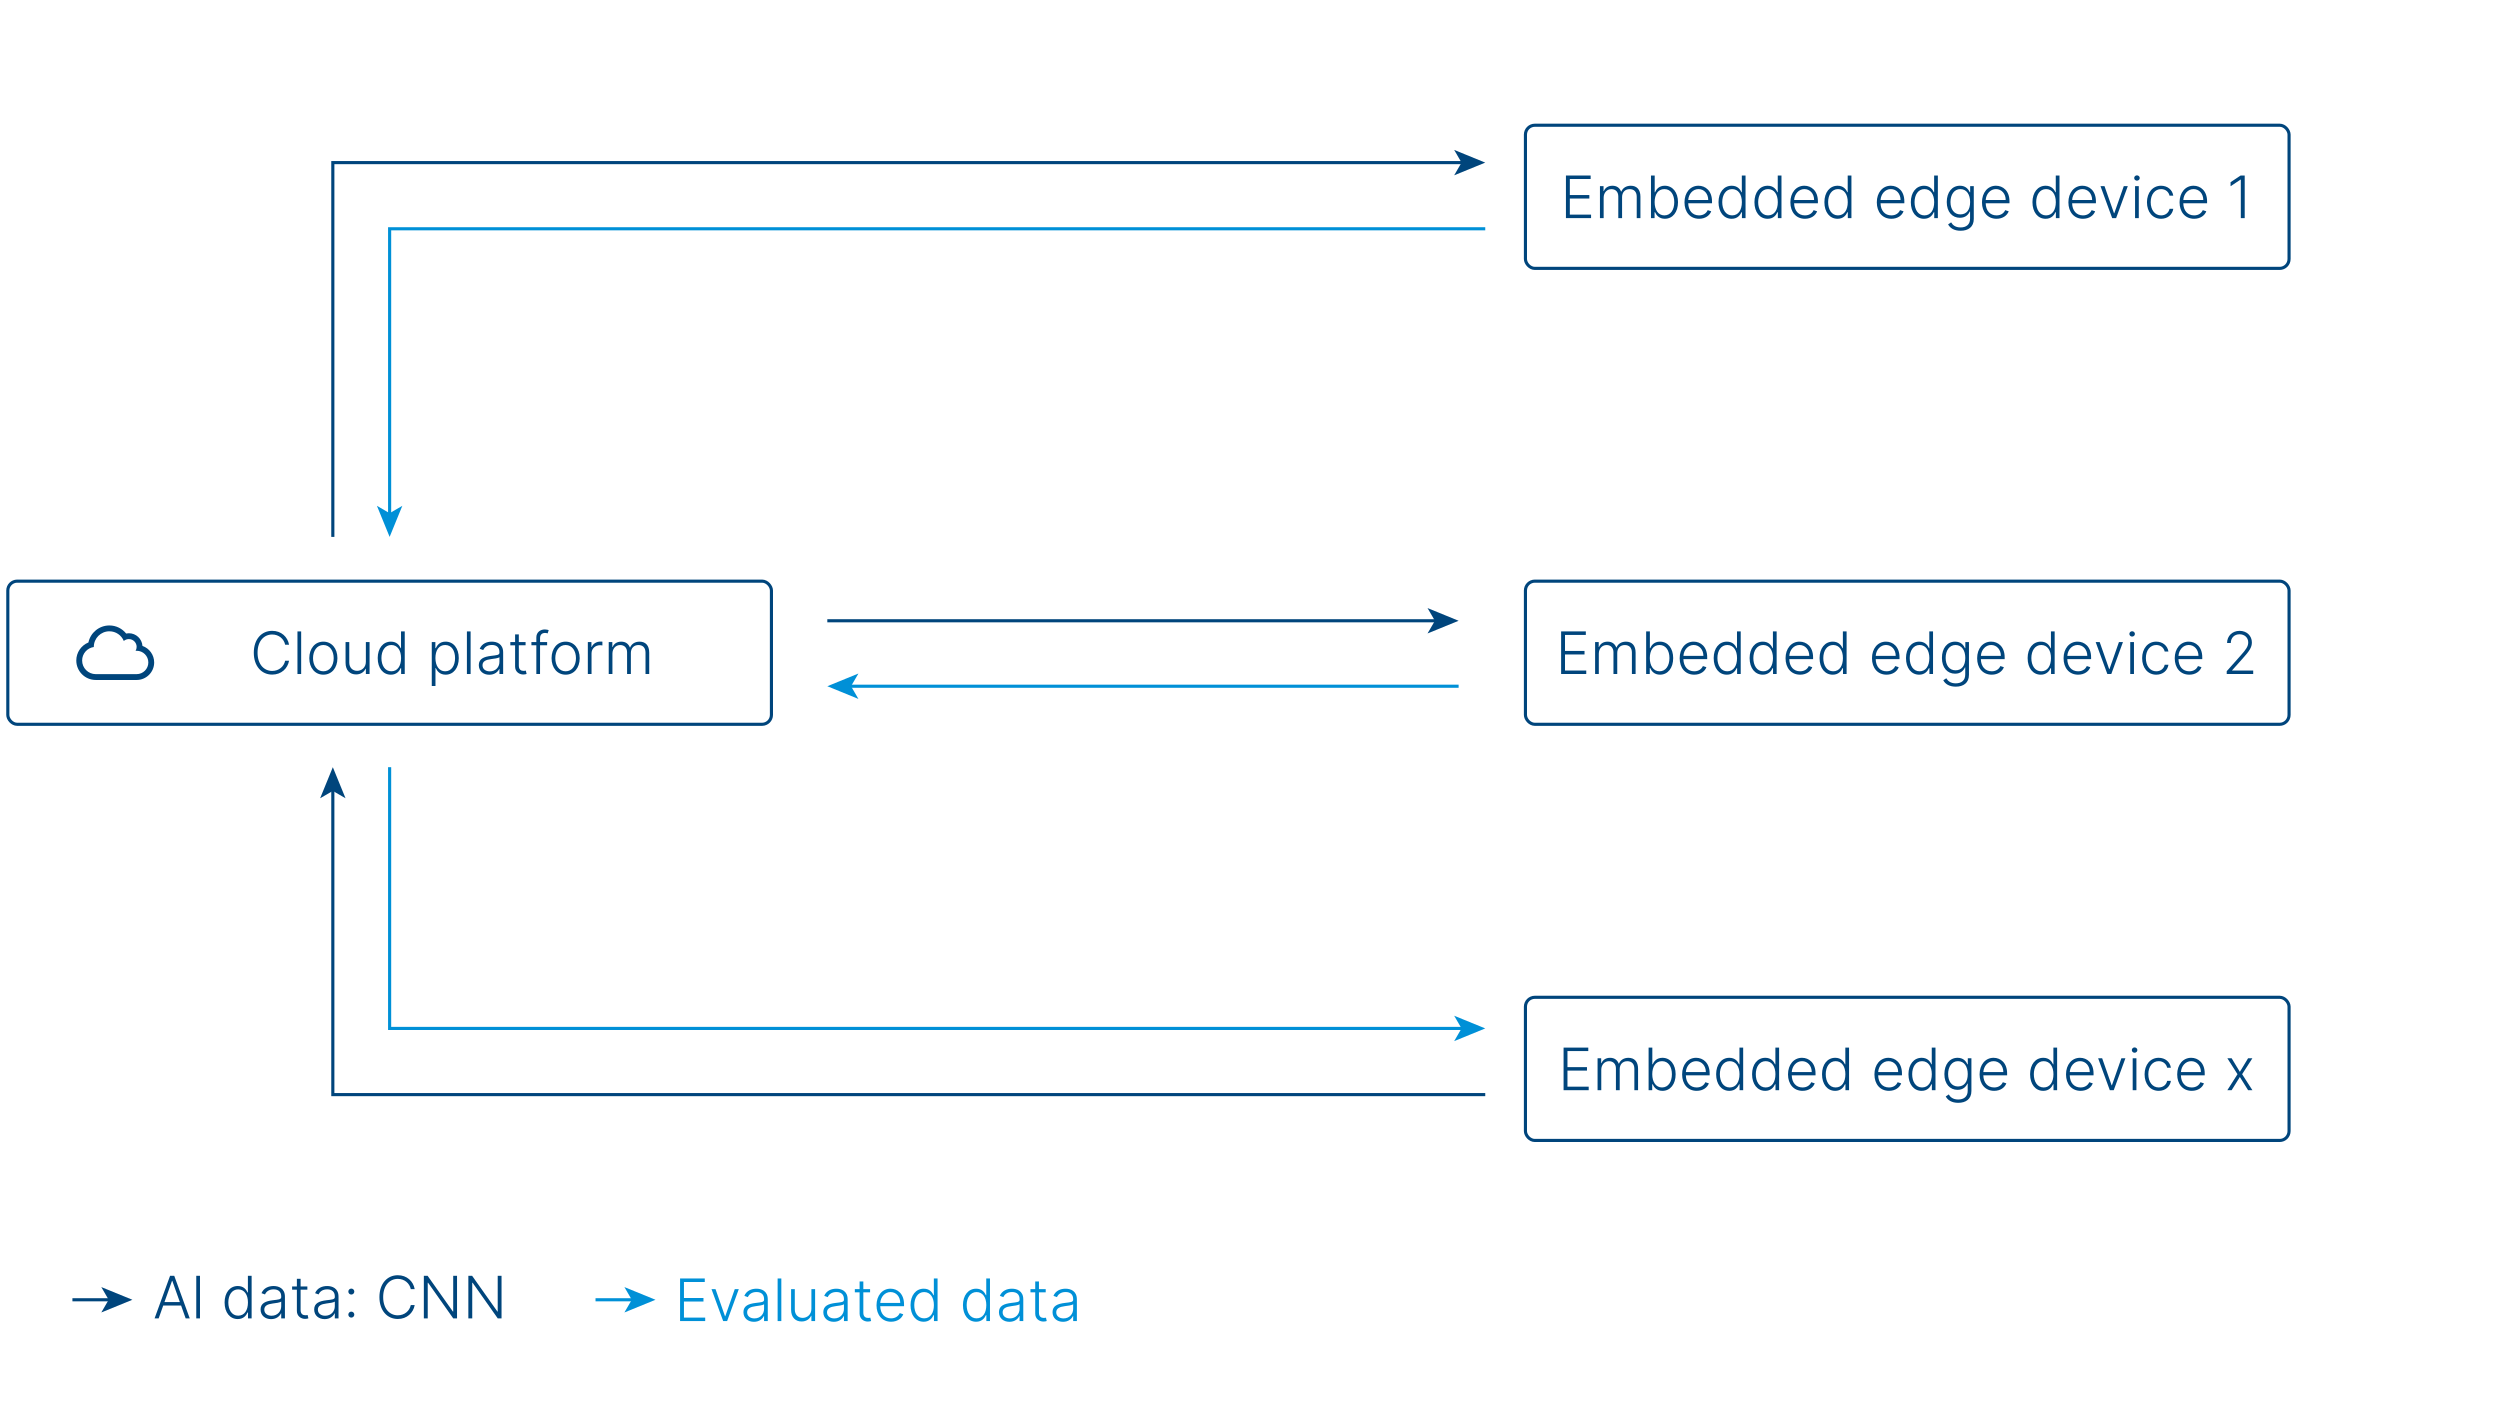 <?xml version="1.0" encoding="UTF-8"?><svg id="a" xmlns="http://www.w3.org/2000/svg" viewBox="0 0 3200 1800"><defs><style>.b{fill:#00457c;}.c{fill:#0090d7;}.d{stroke:#00457c;}.d,.e{fill:none;stroke-miterlimit:10;stroke-width:4px;}.e{stroke:#0090d7;}</style></defs><line class="d" x1="1838.79" y1="794.58" x2="1058.97" y2="794.58"/><polygon class="b" points="1867.03 794.58 1827.23 778.32 1836.68 794.58 1827.23 810.84 1867.03 794.58"/><line class="d" x1="141.21" y1="1663.71" x2="92.7" y2="1663.71"/><polygon class="b" points="169.45 1663.71 129.66 1647.45 139.1 1663.71 129.66 1679.97 169.45 1663.71"/><line class="e" x1="810.78" y1="1663.71" x2="762.27" y2="1663.71"/><polygon class="c" points="839.03 1663.71 799.23 1647.45 808.67 1663.71 799.23 1679.97 839.03 1663.71"/><line class="e" x1="1087.21" y1="878.37" x2="1867.03" y2="878.37"/><polygon class="c" points="1058.97 878.37 1098.77 894.63 1089.32 878.37 1098.77 862.11 1058.97 878.37"/><rect class="d" x="10" y="743.86" width="977.44" height="183.24" rx="12" ry="12"/><path class="b" d="m365,825.26c-1.52-7.46-8.04-13.1-16.59-13.1-10.33,0-18.74,8.23-18.74,23.32s8.41,23.32,18.74,23.32c8.55,0,15.07-5.62,16.59-13.1h5.01c-1.78,10.01-9.99,17.79-21.59,17.79-13.77,0-23.56-10.94-23.56-28.01s9.8-28.01,23.56-28.01c11.61,0,19.81,7.75,21.59,17.79h-5.01Z"/><path class="b" d="m385.49,862.75h-4.74v-54.53h4.74v54.53Z"/><path class="b" d="m395.9,842.49c0-12.54,7.4-21.19,18-21.19s18,8.65,18,21.19-7.4,21.11-18,21.11-18-8.65-18-21.11Zm31.23,0c0-9.16-4.74-16.88-13.23-16.88s-13.23,7.72-13.23,16.88,4.74,16.77,13.23,16.77,13.23-7.62,13.23-16.77Z"/><path class="b" d="m468.31,821.85h4.74v40.9h-4.74v-6.79h-.37c-1.92,4.21-6.18,7.32-12.17,7.32-7.85,0-13.45-5.25-13.45-14.94v-26.49h4.74v26.2c0,6.39,4.15,10.62,10.07,10.62,5.54,0,11.18-4.05,11.18-11.56v-25.27Z"/><path class="b" d="m483.47,842.41c0-12.59,6.82-21.11,16.91-21.11,7.48,0,10.86,4.69,12.49,8.36h.43v-21.43h4.77v54.53h-4.63v-7.59h-.56c-1.68,3.73-5.14,8.44-12.57,8.44-10.04,0-16.83-8.49-16.83-21.19Zm29.9-.08c0-9.8-4.53-16.72-12.51-16.72s-12.62,7.3-12.62,16.72,4.47,16.93,12.62,16.93,12.51-7.06,12.51-16.93Z"/><path class="b" d="m552.66,821.85h4.61v7.8h.56c1.68-3.67,4.98-8.36,12.52-8.36,10.09,0,16.88,8.49,16.88,21.11s-6.82,21.19-16.83,21.19c-7.4,0-10.92-4.69-12.57-8.44h-.43v22.93h-4.74v-56.24Zm17.17,37.41c8.12,0,12.65-7.4,12.65-16.93s-4.42-16.72-12.65-16.72-12.49,6.92-12.49,16.72,4.58,16.93,12.49,16.93Z"/><path class="b" d="m602.38,862.75h-4.74v-54.53h4.74v54.53Z"/><path class="b" d="m612.88,851.33c0-8.09,6.47-10.68,15.71-11.82,6.87-.85,10.7-.91,10.7-3.99v-.96c0-5.59-3.44-9-9.64-9s-9.61,3.01-11.1,6.52l-4.5-1.62c2.77-6.68,9.21-9.16,15.47-9.16s14.51,2.72,14.51,13.69v27.77h-4.74v-6.47h-.29c-1.7,3.62-5.86,7.4-12.67,7.4-7.43,0-13.45-4.47-13.45-12.35Zm26.41-4.26v-5.91c-1.38,1.36-7.35,2.1-10.7,2.5-6.92.85-10.97,2.93-10.97,7.88s3.99,7.8,9.35,7.8c7.56,0,12.33-5.56,12.33-12.27Z"/><path class="b" d="m672.74,825.98h-8.65v26.09c0,5.14,2.96,6.66,6.18,6.66,1.25,0,2.1-.19,2.77-.37l1.01,4.29c-.91.35-2.24.72-4.21.72-5.25,0-10.52-3.49-10.52-10.17v-27.21h-6.1v-4.13h6.1v-9.8h4.77v9.8h8.65v4.13Z"/><path class="b" d="m700.33,825.98h-9.05l-.03,36.77h-4.74v-36.77h-6.29v-4.13h6.29v-5.99c0-6.6,5.22-10.17,10.78-10.17,2.5,0,4.1.51,5.06.91l-1.38,4.15c-.72-.24-1.68-.59-3.25-.59-4.13,0-6.44,2.4-6.44,6.68v5.01h9.05v4.13Z"/><path class="b" d="m706.01,842.49c0-12.54,7.4-21.19,18-21.19s18,8.65,18,21.19-7.4,21.11-18,21.11-18-8.65-18-21.11Zm31.23,0c0-9.16-4.74-16.88-13.23-16.88s-13.23,7.72-13.23,16.88,4.74,16.77,13.23,16.77,13.23-7.62,13.23-16.77Z"/><path class="b" d="m752.43,821.85h4.61v6.28h.35c1.65-4.13,6.04-6.9,11.18-6.9.77,0,1.86.05,2.5.08v4.82c-.43-.05-1.6-.27-2.85-.27-6.39,0-11.05,4.39-11.05,10.46v26.41h-4.74v-40.9Z"/><path class="b" d="m779.17,821.85h4.61v6.28h.43c1.62-4.23,5.62-6.82,10.97-6.82,5.64,0,9.24,2.8,11.05,7.43h.35c1.84-4.53,6.15-7.43,12.12-7.43,7.59,0,12.3,4.87,12.3,14.03v27.4h-4.74v-27.4c0-6.44-3.59-9.69-9-9.69-6.23,0-9.75,4.29-9.75,10.17v26.92h-4.85v-27.82c0-5.54-3.25-9.27-8.84-9.27s-9.91,4.53-9.91,10.89v26.2h-4.74v-40.9Z"/><path class="b" d="m182.35,826.77c-.62-9.04-8.15-16.22-17.4-16.22-1.18,0-2.35.12-3.49.36-4.97-6.23-12.7-10.33-21.44-10.33-13.18,0-24.22,9.3-26.84,21.78-9.32,3.79-15.53,12.87-15.53,23.09,0,13.77,11.15,24.92,24.92,24.92h52.34c12.38,0,22.43-10.05,22.43-22.43,0-9.63-6.11-18.04-15-21.17Zm-7.43,36.13h-52.34c-9.64,0-17.45-7.8-17.45-17.45,0-8.79,6.5-16.06,14.95-17.28v-.17c0-11.01,8.93-19.94,19.94-19.94,8.33,0,15.47,5.11,18.44,12.37,1.74-1.5,4-2.4,6.48-2.4,5.5,0,9.97,4.47,9.97,9.97,0,1.84-.5,3.57-1.37,5.05.45-.05.92-.06,1.37-.06,8.26,0,14.95,6.7,14.95,14.95s-6.7,14.95-14.95,14.95Z"/><rect class="d" x="1952.56" y="743.86" width="977.44" height="183.24" rx="12" ry="12"/><path class="b" d="m1998.23,808.22h31.63v4.47h-26.65v20.53h24.98v4.47h-24.98v20.58h27.19v4.47h-32.16v-54.53Z"/><path class="b" d="m2041.74,821.85h4.61v6.28h.43c1.62-4.23,5.62-6.82,10.97-6.82,5.64,0,9.24,2.8,11.05,7.43h.35c1.84-4.53,6.15-7.43,12.12-7.43,7.59,0,12.3,4.87,12.3,14.03v27.4h-4.74v-27.4c0-6.44-3.59-9.69-9-9.69-6.23,0-9.75,4.29-9.75,10.17v26.92h-4.85v-27.82c0-5.54-3.25-9.27-8.84-9.27s-9.91,4.53-9.91,10.89v26.2h-4.74v-40.9Z"/><path class="b" d="m2107.07,808.22h4.77v21.43h.43c1.62-3.67,5.01-8.36,12.49-8.36,10.09,0,16.91,8.52,16.91,21.11s-6.79,21.19-16.83,21.19c-7.46,0-10.92-4.69-12.57-8.44h-.59v7.59h-4.61v-54.53Zm17.17,51.04c8.15,0,12.65-7.4,12.65-16.93s-4.45-16.72-12.65-16.72-12.49,6.92-12.49,16.72,4.55,16.93,12.49,16.93Z"/><path class="b" d="m2149.98,842.54c0-12.38,7.32-21.25,17.92-21.25,8.87,0,17.31,6.42,17.31,20.08v2.34h-30.46c.21,9.45,5.51,15.55,13.87,15.55,5.8,0,9.5-3.04,11.08-6.71l4.5,1.46c-1.86,5.14-7.38,9.59-15.58,9.59-11.45,0-18.64-8.65-18.64-21.06Zm30.38-3.01c0-7.88-5.14-13.93-12.46-13.93s-12.62,6.31-13.13,13.93h25.59Z"/><path class="b" d="m2193.52,842.41c0-12.59,6.82-21.11,16.91-21.11,7.48,0,10.86,4.69,12.49,8.36h.43v-21.43h4.77v54.53h-4.63v-7.59h-.56c-1.68,3.73-5.14,8.44-12.57,8.44-10.04,0-16.83-8.49-16.83-21.19Zm29.9-.08c0-9.8-4.53-16.72-12.51-16.72s-12.62,7.3-12.62,16.72,4.47,16.93,12.62,16.93,12.51-7.06,12.51-16.93Z"/><path class="b" d="m2239.51,842.41c0-12.59,6.82-21.11,16.91-21.11,7.48,0,10.86,4.69,12.49,8.36h.43v-21.43h4.77v54.53h-4.63v-7.59h-.56c-1.68,3.73-5.14,8.44-12.57,8.44-10.04,0-16.83-8.49-16.83-21.19Zm29.9-.08c0-9.8-4.53-16.72-12.51-16.72s-12.62,7.3-12.62,16.72,4.47,16.93,12.62,16.93,12.51-7.06,12.51-16.93Z"/><path class="b" d="m2285.51,842.54c0-12.38,7.32-21.25,17.92-21.25,8.87,0,17.31,6.42,17.31,20.08v2.34h-30.46c.21,9.45,5.51,15.55,13.87,15.55,5.8,0,9.5-3.04,11.08-6.71l4.5,1.46c-1.87,5.14-7.38,9.59-15.58,9.59-11.45,0-18.64-8.65-18.64-21.06Zm30.38-3.01c0-7.88-5.14-13.93-12.46-13.93s-12.62,6.31-13.13,13.93h25.59Z"/><path class="b" d="m2329.05,842.41c0-12.59,6.82-21.11,16.91-21.11,7.48,0,10.86,4.69,12.49,8.36h.43v-21.43h4.77v54.53h-4.63v-7.59h-.56c-1.68,3.73-5.14,8.44-12.57,8.44-10.04,0-16.83-8.49-16.83-21.19Zm29.9-.08c0-9.8-4.53-16.72-12.51-16.72s-12.62,7.3-12.62,16.72,4.47,16.93,12.62,16.93,12.51-7.06,12.51-16.93Z"/><path class="b" d="m2396.14,842.54c0-12.38,7.32-21.25,17.92-21.25,8.87,0,17.31,6.42,17.31,20.08v2.34h-30.46c.21,9.45,5.51,15.55,13.87,15.55,5.8,0,9.51-3.04,11.08-6.71l4.5,1.46c-1.86,5.14-7.38,9.59-15.58,9.59-11.45,0-18.64-8.65-18.64-21.06Zm30.38-3.01c0-7.88-5.14-13.93-12.46-13.93s-12.62,6.31-13.13,13.93h25.59Z"/><path class="b" d="m2439.68,842.41c0-12.59,6.82-21.11,16.91-21.11,7.48,0,10.86,4.69,12.49,8.36h.43v-21.43h4.77v54.53h-4.63v-7.59h-.56c-1.68,3.73-5.14,8.44-12.57,8.44-10.04,0-16.83-8.49-16.83-21.19Zm29.9-.08c0-9.8-4.53-16.72-12.51-16.72s-12.62,7.3-12.62,16.72,4.47,16.93,12.62,16.93,12.51-7.06,12.51-16.93Z"/><path class="b" d="m2487.4,870.74l3.89-2.56c1.73,3.12,5.08,6.5,12.09,6.5s12.12-3.54,12.12-11.16v-9.21h-.43c-1.62,3.75-5.22,8.01-12.57,8.01-9.8,0-16.83-7.59-16.83-20.13s6.79-20.9,16.91-20.9c7.51,0,10.89,4.69,12.57,8.36h.48v-7.8h4.63v41.96c0,10.38-7.19,15.12-16.88,15.12-8.36,0-13.58-3.51-15.98-8.2Zm28.17-28.62c0-9.59-4.5-16.51-12.51-16.51s-12.62,7.3-12.62,16.51,4.5,15.87,12.62,15.87,12.51-5.99,12.51-15.87Z"/><path class="b" d="m2530.74,842.54c0-12.38,7.32-21.25,17.92-21.25,8.87,0,17.31,6.42,17.31,20.08v2.34h-30.46c.21,9.45,5.51,15.55,13.87,15.55,5.8,0,9.51-3.04,11.08-6.71l4.5,1.46c-1.86,5.14-7.38,9.59-15.58,9.59-11.45,0-18.64-8.65-18.64-21.06Zm30.38-3.01c0-7.88-5.14-13.93-12.46-13.93s-12.62,6.31-13.13,13.93h25.59Z"/><path class="b" d="m2595.37,842.41c0-12.59,6.82-21.11,16.91-21.11,7.48,0,10.86,4.69,12.49,8.36h.43v-21.43h4.77v54.53h-4.63v-7.59h-.56c-1.68,3.73-5.14,8.44-12.57,8.44-10.04,0-16.83-8.49-16.83-21.19Zm29.9-.08c0-9.8-4.53-16.72-12.51-16.72s-12.62,7.3-12.62,16.72,4.47,16.93,12.62,16.93,12.51-7.06,12.51-16.93Z"/><path class="b" d="m2641.37,842.54c0-12.38,7.32-21.25,17.92-21.25,8.87,0,17.31,6.42,17.31,20.08v2.34h-30.46c.21,9.45,5.51,15.55,13.87,15.55,5.8,0,9.5-3.04,11.08-6.71l4.5,1.46c-1.87,5.14-7.38,9.59-15.58,9.59-11.45,0-18.64-8.65-18.64-21.06Zm30.38-3.01c0-7.88-5.14-13.93-12.46-13.93s-12.62,6.31-13.13,13.93h25.59Z"/><path class="b" d="m2702.46,862.75h-5.06l-14.94-40.9h5.14l12.14,34.64h.37l12.14-34.64h5.14l-14.94,40.9Z"/><path class="b" d="m2725.58,811.41c0-1.86,1.6-3.41,3.54-3.41s3.57,1.54,3.57,3.41-1.62,3.41-3.57,3.41-3.54-1.54-3.54-3.41Zm1.12,10.44h4.77v40.9h-4.77v-40.9Z"/><path class="b" d="m2741.93,842.49c0-12.3,7.3-21.19,18-21.19,8.2,0,14.54,5.11,15.66,12.7h-4.79c-1.01-4.63-4.95-8.39-10.78-8.39-7.85,0-13.31,6.82-13.31,16.72s5.3,16.93,13.31,16.93c5.43,0,9.72-3.22,10.81-8.44h4.79c-1.09,7.4-7.08,12.78-15.6,12.78-11,0-18.08-8.92-18.08-21.11Z"/><path class="b" d="m2783.66,842.54c0-12.38,7.32-21.25,17.92-21.25,8.87,0,17.31,6.42,17.31,20.08v2.34h-30.46c.21,9.45,5.51,15.55,13.87,15.55,5.8,0,9.51-3.04,11.08-6.71l4.5,1.46c-1.86,5.14-7.38,9.59-15.58,9.59-11.45,0-18.64-8.65-18.64-21.06Zm30.38-3.01c0-7.88-5.14-13.93-12.46-13.93s-12.62,6.31-13.13,13.93h25.59Z"/><path class="b" d="m2850.22,859.1l17.81-20.02c6.95-7.83,9.69-11.66,9.69-16.83,0-6.23-4.79-10.38-11.13-10.38-6.74,0-11.16,4.66-11.16,11.13h-4.77c0-9.03,6.84-15.52,16.06-15.52s15.68,6.47,15.68,14.78c0,6.04-2.69,10.57-11.74,20.58l-13.53,15.1v.35h26.97v4.47h-33.9v-3.65Z"/><path class="b" d="m197.86,1687.55l19.84-54.53h5.33l19.84,54.53h-5.22l-5.83-16.43h-22.9l-5.83,16.43h-5.22Zm32.35-20.9l-9.66-27.16h-.37l-9.67,27.16h19.7Z"/><path class="b" d="m255.97,1687.55h-4.74v-54.53h4.74v54.53Z"/><path class="b" d="m287.48,1667.21c0-12.59,6.82-21.12,16.91-21.12,7.48,0,10.86,4.69,12.49,8.36h.43v-21.43h4.77v54.53h-4.63v-7.59h-.56c-1.68,3.73-5.14,8.44-12.57,8.44-10.04,0-16.83-8.49-16.83-21.19Zm29.9-.08c0-9.8-4.53-16.72-12.51-16.72s-12.62,7.3-12.62,16.72,4.47,16.93,12.62,16.93,12.51-7.06,12.51-16.93Z"/><path class="b" d="m333.55,1676.13c0-8.09,6.47-10.68,15.71-11.82,6.87-.85,10.7-.91,10.7-3.99v-.96c0-5.59-3.44-9-9.64-9s-9.61,3.01-11.1,6.52l-4.5-1.62c2.77-6.68,9.21-9.16,15.47-9.16s14.51,2.72,14.51,13.69v27.77h-4.74v-6.47h-.29c-1.7,3.62-5.86,7.4-12.67,7.4-7.43,0-13.45-4.47-13.45-12.35Zm26.41-4.26v-5.91c-1.38,1.36-7.35,2.1-10.7,2.5-6.92.85-10.97,2.93-10.97,7.88s3.99,7.8,9.35,7.8c7.56,0,12.33-5.57,12.33-12.28Z"/><path class="b" d="m393.42,1650.78h-8.65v26.09c0,5.14,2.96,6.66,6.18,6.66,1.25,0,2.1-.19,2.77-.37l1.01,4.29c-.91.35-2.24.72-4.21.72-5.25,0-10.52-3.49-10.52-10.17v-27.21h-6.1v-4.13h6.1v-9.8h4.77v9.8h8.65v4.13Z"/><path class="b" d="m402.15,1676.13c0-8.09,6.47-10.68,15.71-11.82,6.87-.85,10.7-.91,10.7-3.99v-.96c0-5.59-3.44-9-9.64-9s-9.61,3.01-11.1,6.52l-4.5-1.62c2.77-6.68,9.21-9.16,15.47-9.16s14.51,2.72,14.51,13.69v27.77h-4.74v-6.47h-.29c-1.7,3.62-5.86,7.4-12.67,7.4-7.43,0-13.45-4.47-13.45-12.35Zm26.41-4.26v-5.91c-1.38,1.36-7.35,2.1-10.7,2.5-6.92.85-10.97,2.93-10.97,7.88s3.99,7.8,9.35,7.8c7.56,0,12.33-5.57,12.33-12.28Z"/><path class="b" d="m445.86,1653.21c0-2.13,1.73-3.83,3.83-3.83s3.83,1.7,3.83,3.83-1.71,3.83-3.83,3.83-3.83-1.73-3.83-3.83Zm0,29.5c0-2.13,1.73-3.83,3.83-3.83s3.83,1.7,3.83,3.83-1.71,3.83-3.83,3.83-3.83-1.73-3.83-3.83Z"/><path class="b" d="m525.8,1650.06c-1.52-7.46-8.04-13.1-16.59-13.1-10.33,0-18.75,8.23-18.75,23.33s8.41,23.32,18.75,23.32c8.55,0,15.07-5.62,16.59-13.1h5.01c-1.79,10.01-9.99,17.79-21.59,17.79-13.77,0-23.56-10.94-23.56-28.01s9.8-28.01,23.56-28.01c11.61,0,19.81,7.75,21.59,17.79h-5.01Z"/><path class="b" d="m585,1687.55h-4.85l-32.22-45.67h-.43v45.67h-4.98v-54.53h4.82l32.33,45.72h.43v-45.72h4.9v54.53Z"/><path class="b" d="m641.97,1687.55h-4.85l-32.22-45.67h-.43v45.67h-4.98v-54.53h4.82l32.33,45.72h.43v-45.72h4.9v54.53Z"/><path class="c" d="m870.48,1636.45h31.63v4.47h-26.65v20.53h24.98v4.47h-24.98v20.58h27.19v4.47h-32.16v-54.53Z"/><path class="c" d="m930.72,1690.98h-5.06l-14.94-40.9h5.14l12.14,34.64h.37l12.14-34.64h5.14l-14.94,40.9Z"/><path class="c" d="m951.6,1679.56c0-8.09,6.47-10.68,15.71-11.82,6.87-.85,10.7-.91,10.7-3.99v-.96c0-5.59-3.43-9-9.64-9s-9.61,3.01-11.1,6.52l-4.5-1.62c2.77-6.68,9.21-9.16,15.47-9.16s14.51,2.72,14.51,13.69v27.77h-4.74v-6.47h-.29c-1.7,3.62-5.86,7.4-12.67,7.4-7.43,0-13.45-4.47-13.45-12.35Zm26.41-4.26v-5.91c-1.38,1.36-7.35,2.1-10.7,2.5-6.92.85-10.97,2.93-10.97,7.88s3.99,7.8,9.35,7.8c7.56,0,12.33-5.57,12.33-12.28Z"/><path class="c" d="m1000.1,1690.98h-4.74v-54.53h4.74v54.53Z"/><path class="c" d="m1038.6,1650.08h4.74v40.9h-4.74v-6.79h-.37c-1.92,4.21-6.18,7.32-12.17,7.32-7.85,0-13.45-5.25-13.45-14.94v-26.49h4.74v26.2c0,6.39,4.15,10.62,10.07,10.62,5.54,0,11.18-4.05,11.18-11.56v-25.27Z"/><path class="c" d="m1053.84,1679.56c0-8.09,6.47-10.68,15.71-11.82,6.87-.85,10.7-.91,10.7-3.99v-.96c0-5.59-3.44-9-9.64-9s-9.61,3.01-11.1,6.52l-4.5-1.62c2.77-6.68,9.21-9.16,15.47-9.16s14.51,2.72,14.51,13.69v27.77h-4.74v-6.47h-.29c-1.7,3.62-5.86,7.4-12.67,7.4-7.43,0-13.45-4.47-13.45-12.35Zm26.41-4.26v-5.91c-1.38,1.36-7.35,2.1-10.7,2.5-6.92.85-10.97,2.93-10.97,7.88s3.99,7.8,9.35,7.8c7.56,0,12.33-5.57,12.33-12.28Z"/><path class="c" d="m1113.71,1654.21h-8.65v26.09c0,5.14,2.96,6.66,6.18,6.66,1.25,0,2.1-.19,2.77-.37l1.01,4.29c-.91.35-2.24.72-4.21.72-5.25,0-10.52-3.49-10.52-10.17v-27.21h-6.1v-4.13h6.1v-9.8h4.77v9.8h8.65v4.13Z"/><path class="c" d="m1121.94,1670.77c0-12.38,7.32-21.25,17.92-21.25,8.87,0,17.31,6.42,17.31,20.08v2.34h-30.46c.21,9.45,5.51,15.55,13.87,15.55,5.8,0,9.51-3.04,11.08-6.71l4.5,1.46c-1.86,5.14-7.38,9.58-15.58,9.58-11.45,0-18.64-8.65-18.64-21.06Zm30.38-3.01c0-7.88-5.14-13.93-12.46-13.93s-12.62,6.31-13.13,13.93h25.59Z"/><path class="c" d="m1165.49,1670.64c0-12.59,6.82-21.12,16.91-21.12,7.48,0,10.86,4.69,12.49,8.36h.43v-21.43h4.77v54.53h-4.63v-7.59h-.56c-1.68,3.73-5.14,8.44-12.57,8.44-10.04,0-16.83-8.49-16.83-21.19Zm29.9-.08c0-9.8-4.53-16.72-12.51-16.72s-12.62,7.3-12.62,16.72,4.47,16.93,12.62,16.93,12.51-7.06,12.51-16.93Z"/><path class="c" d="m1232.57,1670.64c0-12.59,6.82-21.12,16.91-21.12,7.48,0,10.86,4.69,12.49,8.36h.43v-21.43h4.77v54.53h-4.63v-7.59h-.56c-1.68,3.73-5.14,8.44-12.57,8.44-10.04,0-16.83-8.49-16.83-21.19Zm29.9-.08c0-9.8-4.53-16.72-12.51-16.72s-12.62,7.3-12.62,16.72,4.47,16.93,12.62,16.93,12.51-7.06,12.51-16.93Z"/><path class="c" d="m1278.65,1679.56c0-8.09,6.47-10.68,15.71-11.82,6.87-.85,10.7-.91,10.7-3.99v-.96c0-5.59-3.43-9-9.64-9s-9.61,3.01-11.1,6.52l-4.5-1.62c2.77-6.68,9.21-9.16,15.47-9.16s14.51,2.72,14.51,13.69v27.77h-4.74v-6.47h-.29c-1.7,3.62-5.86,7.4-12.67,7.4-7.43,0-13.45-4.47-13.45-12.35Zm26.41-4.26v-5.91c-1.38,1.36-7.35,2.1-10.7,2.5-6.92.85-10.97,2.93-10.97,7.88s3.99,7.8,9.35,7.8c7.56,0,12.33-5.57,12.33-12.28Z"/><path class="c" d="m1338.51,1654.21h-8.65v26.09c0,5.14,2.96,6.66,6.18,6.66,1.25,0,2.1-.19,2.77-.37l1.01,4.29c-.91.35-2.24.72-4.21.72-5.25,0-10.52-3.49-10.52-10.17v-27.21h-6.1v-4.13h6.1v-9.8h4.77v9.8h8.65v4.13Z"/><path class="c" d="m1347.25,1679.56c0-8.09,6.47-10.68,15.71-11.82,6.87-.85,10.7-.91,10.7-3.99v-.96c0-5.59-3.43-9-9.64-9s-9.61,3.01-11.1,6.52l-4.5-1.62c2.77-6.68,9.21-9.16,15.47-9.16s14.51,2.72,14.51,13.69v27.77h-4.74v-6.47h-.29c-1.7,3.62-5.86,7.4-12.67,7.4-7.43,0-13.45-4.47-13.45-12.35Zm26.41-4.26v-5.91c-1.38,1.36-7.35,2.1-10.7,2.5-6.92.85-10.97,2.93-10.97,7.88s3.99,7.8,9.35,7.8c7.56,0,12.33-5.57,12.33-12.28Z"/><rect class="d" x="1952.56" y="1276.55" width="977.44" height="183.24" rx="12" ry="12"/><path class="b" d="m2001.37,1340.91h31.63v4.47h-26.65v20.53h24.98v4.47h-24.98v20.58h27.19v4.47h-32.16v-54.53Z"/><path class="b" d="m2044.89,1354.54h4.61v6.28h.43c1.62-4.23,5.62-6.82,10.97-6.82,5.64,0,9.24,2.8,11.05,7.43h.35c1.84-4.53,6.15-7.43,12.12-7.43,7.59,0,12.3,4.87,12.3,14.03v27.4h-4.74v-27.4c0-6.44-3.59-9.69-9-9.69-6.23,0-9.75,4.29-9.75,10.17v26.92h-4.85v-27.83c0-5.54-3.25-9.27-8.84-9.27s-9.91,4.53-9.91,10.89v26.2h-4.74v-40.9Z"/><path class="b" d="m2110.21,1340.91h4.77v21.43h.43c1.62-3.67,5.01-8.36,12.49-8.36,10.09,0,16.91,8.52,16.91,21.12s-6.79,21.19-16.83,21.19c-7.46,0-10.92-4.69-12.57-8.44h-.59v7.59h-4.61v-54.53Zm17.17,51.04c8.15,0,12.65-7.4,12.65-16.93s-4.45-16.72-12.65-16.72-12.49,6.92-12.49,16.72,4.55,16.93,12.49,16.93Z"/><path class="b" d="m2153.12,1375.23c0-12.38,7.32-21.25,17.92-21.25,8.87,0,17.31,6.42,17.31,20.08v2.34h-30.46c.21,9.45,5.51,15.55,13.87,15.55,5.8,0,9.5-3.04,11.08-6.71l4.5,1.46c-1.86,5.14-7.38,9.58-15.58,9.58-11.45,0-18.64-8.65-18.64-21.06Zm30.38-3.01c0-7.88-5.14-13.93-12.46-13.93s-12.62,6.31-13.13,13.93h25.59Z"/><path class="b" d="m2196.66,1375.1c0-12.59,6.82-21.12,16.91-21.12,7.48,0,10.86,4.69,12.49,8.36h.43v-21.43h4.77v54.53h-4.63v-7.59h-.56c-1.68,3.73-5.14,8.44-12.57,8.44-10.04,0-16.83-8.49-16.83-21.19Zm29.9-.08c0-9.8-4.53-16.72-12.51-16.72s-12.62,7.3-12.62,16.72,4.47,16.93,12.62,16.93,12.51-7.06,12.51-16.93Z"/><path class="b" d="m2242.66,1375.1c0-12.59,6.82-21.12,16.91-21.12,7.48,0,10.86,4.69,12.49,8.36h.43v-21.43h4.77v54.53h-4.63v-7.59h-.56c-1.68,3.73-5.14,8.44-12.57,8.44-10.04,0-16.83-8.49-16.83-21.19Zm29.9-.08c0-9.8-4.53-16.72-12.51-16.72s-12.62,7.3-12.62,16.72,4.47,16.93,12.62,16.93,12.51-7.06,12.51-16.93Z"/><path class="b" d="m2288.65,1375.23c0-12.38,7.32-21.25,17.92-21.25,8.87,0,17.31,6.42,17.31,20.08v2.34h-30.46c.21,9.45,5.51,15.55,13.87,15.55,5.8,0,9.5-3.04,11.08-6.71l4.5,1.46c-1.87,5.14-7.38,9.58-15.58,9.58-11.45,0-18.64-8.65-18.64-21.06Zm30.38-3.01c0-7.88-5.14-13.93-12.46-13.93s-12.62,6.31-13.13,13.93h25.59Z"/><path class="b" d="m2332.19,1375.1c0-12.59,6.82-21.12,16.91-21.12,7.48,0,10.86,4.69,12.49,8.36h.43v-21.43h4.77v54.53h-4.63v-7.59h-.56c-1.68,3.73-5.14,8.44-12.57,8.44-10.04,0-16.83-8.49-16.83-21.19Zm29.9-.08c0-9.8-4.53-16.72-12.51-16.72s-12.62,7.3-12.62,16.72,4.47,16.93,12.62,16.93,12.51-7.06,12.51-16.93Z"/><path class="b" d="m2399.28,1375.23c0-12.38,7.32-21.25,17.92-21.25,8.87,0,17.31,6.42,17.31,20.08v2.34h-30.46c.21,9.45,5.51,15.55,13.87,15.55,5.8,0,9.51-3.04,11.08-6.71l4.5,1.46c-1.86,5.14-7.38,9.58-15.58,9.58-11.45,0-18.64-8.65-18.64-21.06Zm30.38-3.01c0-7.88-5.14-13.93-12.46-13.93s-12.62,6.31-13.13,13.93h25.59Z"/><path class="b" d="m2442.82,1375.1c0-12.59,6.82-21.12,16.91-21.12,7.48,0,10.86,4.69,12.49,8.36h.43v-21.43h4.77v54.53h-4.63v-7.59h-.56c-1.68,3.73-5.14,8.44-12.57,8.44-10.04,0-16.83-8.49-16.83-21.19Zm29.9-.08c0-9.8-4.53-16.72-12.51-16.72s-12.62,7.3-12.62,16.72,4.47,16.93,12.62,16.93,12.51-7.06,12.51-16.93Z"/><path class="b" d="m2490.55,1403.43l3.89-2.56c1.73,3.12,5.08,6.5,12.09,6.5s12.12-3.54,12.12-11.16v-9.21h-.43c-1.62,3.75-5.22,8.01-12.57,8.01-9.8,0-16.83-7.59-16.83-20.13s6.79-20.9,16.91-20.9c7.51,0,10.89,4.69,12.57,8.36h.48v-7.8h4.63v41.96c0,10.38-7.19,15.12-16.88,15.12-8.36,0-13.58-3.51-15.98-8.2Zm28.17-28.62c0-9.59-4.5-16.51-12.51-16.51s-12.62,7.3-12.62,16.51,4.5,15.87,12.62,15.87,12.51-5.99,12.51-15.87Z"/><path class="b" d="m2533.88,1375.23c0-12.38,7.32-21.25,17.92-21.25,8.87,0,17.31,6.42,17.31,20.08v2.34h-30.46c.21,9.45,5.51,15.55,13.87,15.55,5.8,0,9.51-3.04,11.08-6.71l4.5,1.46c-1.86,5.14-7.38,9.58-15.58,9.58-11.45,0-18.64-8.65-18.64-21.06Zm30.38-3.01c0-7.88-5.14-13.93-12.46-13.93s-12.62,6.31-13.13,13.93h25.59Z"/><path class="b" d="m2598.52,1375.1c0-12.59,6.82-21.12,16.91-21.12,7.48,0,10.86,4.69,12.49,8.36h.43v-21.43h4.77v54.53h-4.63v-7.59h-.56c-1.68,3.73-5.14,8.44-12.57,8.44-10.04,0-16.83-8.49-16.83-21.19Zm29.9-.08c0-9.8-4.53-16.72-12.51-16.72s-12.62,7.3-12.62,16.72,4.47,16.93,12.62,16.93,12.51-7.06,12.51-16.93Z"/><path class="b" d="m2644.51,1375.23c0-12.38,7.32-21.25,17.92-21.25,8.87,0,17.31,6.42,17.31,20.08v2.34h-30.46c.21,9.45,5.51,15.55,13.87,15.55,5.8,0,9.5-3.04,11.08-6.71l4.5,1.46c-1.87,5.14-7.38,9.58-15.58,9.58-11.45,0-18.64-8.65-18.64-21.06Zm30.38-3.01c0-7.88-5.14-13.93-12.46-13.93s-12.62,6.31-13.13,13.93h25.59Z"/><path class="b" d="m2705.6,1395.44h-5.06l-14.94-40.9h5.14l12.14,34.64h.37l12.14-34.64h5.14l-14.94,40.9Z"/><path class="b" d="m2728.72,1344.1c0-1.86,1.6-3.41,3.54-3.41s3.57,1.54,3.57,3.41-1.62,3.41-3.57,3.41-3.54-1.54-3.54-3.41Zm1.12,10.44h4.77v40.9h-4.77v-40.9Z"/><path class="b" d="m2745.07,1375.18c0-12.3,7.3-21.2,18-21.2,8.2,0,14.54,5.11,15.66,12.7h-4.79c-1.01-4.63-4.95-8.39-10.78-8.39-7.85,0-13.31,6.82-13.31,16.72s5.3,16.93,13.31,16.93c5.43,0,9.72-3.22,10.81-8.44h4.79c-1.09,7.4-7.08,12.78-15.6,12.78-11,0-18.08-8.92-18.08-21.11Z"/><path class="b" d="m2786.81,1375.23c0-12.38,7.32-21.25,17.92-21.25,8.87,0,17.31,6.42,17.31,20.08v2.34h-30.46c.21,9.45,5.51,15.55,13.87,15.55,5.8,0,9.51-3.04,11.08-6.71l4.5,1.46c-1.86,5.14-7.38,9.58-15.58,9.58-11.45,0-18.64-8.65-18.64-21.06Zm30.38-3.01c0-7.88-5.14-13.93-12.46-13.93s-12.62,6.31-13.13,13.93h25.59Z"/><path class="b" d="m2867.02,1371.98l10.54-17.44h5.51l-13.15,20.45,13.15,20.45h-5.51l-10.54-16.88-10.54,16.88h-5.48l12.99-20.45-12.99-20.45h5.48l10.54,17.44Z"/><rect class="d" x="1952.56" y="160.3" width="977.44" height="183.24" rx="12" ry="12"/><path class="b" d="m2004.4,224.66h31.63v4.47h-26.65v20.53h24.97v4.47h-24.97v20.58h27.19v4.47h-32.17v-54.53Z"/><path class="b" d="m2047.92,238.29h4.61v6.28h.43c1.62-4.23,5.62-6.82,10.97-6.82,5.65,0,9.24,2.8,11.05,7.43h.35c1.84-4.53,6.15-7.43,12.12-7.43,7.59,0,12.3,4.87,12.3,14.03v27.4h-4.74v-27.4c0-6.44-3.59-9.69-9-9.69-6.23,0-9.75,4.29-9.75,10.17v26.92h-4.85v-27.82c0-5.54-3.25-9.27-8.84-9.27s-9.9,4.53-9.9,10.89v26.2h-4.74v-40.9Z"/><path class="b" d="m2113.25,224.66h4.77v21.43h.43c1.62-3.67,5.01-8.36,12.49-8.36,10.09,0,16.91,8.52,16.91,21.11s-6.79,21.19-16.83,21.19c-7.46,0-10.92-4.69-12.57-8.44h-.59v7.59h-4.61v-54.53Zm17.17,51.04c8.15,0,12.65-7.4,12.65-16.93s-4.45-16.72-12.65-16.72-12.49,6.92-12.49,16.72,4.55,16.93,12.49,16.93Z"/><path class="b" d="m2156.15,258.98c0-12.38,7.32-21.25,17.92-21.25,8.87,0,17.31,6.42,17.31,20.08v2.34h-30.46c.21,9.45,5.51,15.55,13.87,15.55,5.8,0,9.51-3.04,11.08-6.71l4.5,1.46c-1.86,5.14-7.38,9.59-15.58,9.59-11.45,0-18.64-8.65-18.64-21.06Zm30.38-3.01c0-7.88-5.14-13.93-12.46-13.93s-12.62,6.31-13.13,13.93h25.59Z"/><path class="b" d="m2199.7,258.85c0-12.59,6.82-21.11,16.91-21.11,7.48,0,10.86,4.69,12.49,8.36h.43v-21.43h4.77v54.53h-4.63v-7.59h-.56c-1.68,3.73-5.14,8.44-12.57,8.44-10.04,0-16.83-8.49-16.83-21.19Zm29.9-.08c0-9.8-4.53-16.72-12.51-16.72s-12.62,7.3-12.62,16.72,4.47,16.93,12.62,16.93,12.51-7.06,12.51-16.93Z"/><path class="b" d="m2245.69,258.85c0-12.59,6.82-21.11,16.91-21.11,7.48,0,10.86,4.69,12.49,8.36h.43v-21.43h4.77v54.53h-4.63v-7.59h-.56c-1.68,3.73-5.14,8.44-12.57,8.44-10.04,0-16.83-8.49-16.83-21.19Zm29.9-.08c0-9.8-4.53-16.72-12.51-16.72s-12.62,7.3-12.62,16.72,4.47,16.93,12.62,16.93,12.51-7.06,12.51-16.93Z"/><path class="b" d="m2291.69,258.98c0-12.38,7.32-21.25,17.92-21.25,8.87,0,17.31,6.42,17.31,20.08v2.34h-30.46c.21,9.45,5.51,15.55,13.87,15.55,5.8,0,9.51-3.04,11.08-6.71l4.5,1.46c-1.86,5.14-7.38,9.59-15.58,9.59-11.45,0-18.64-8.65-18.64-21.06Zm30.38-3.01c0-7.88-5.14-13.93-12.46-13.93s-12.62,6.31-13.13,13.93h25.59Z"/><path class="b" d="m2335.23,258.85c0-12.59,6.82-21.11,16.91-21.11,7.48,0,10.86,4.69,12.49,8.36h.43v-21.43h4.77v54.53h-4.63v-7.59h-.56c-1.68,3.73-5.14,8.44-12.57,8.44-10.04,0-16.83-8.49-16.83-21.19Zm29.9-.08c0-9.8-4.53-16.72-12.51-16.72s-12.62,7.3-12.62,16.72,4.47,16.93,12.62,16.93,12.51-7.06,12.51-16.93Z"/><path class="b" d="m2402.32,258.98c0-12.38,7.32-21.25,17.92-21.25,8.87,0,17.31,6.42,17.31,20.08v2.34h-30.46c.21,9.45,5.51,15.55,13.87,15.55,5.8,0,9.5-3.04,11.08-6.71l4.5,1.46c-1.87,5.14-7.38,9.59-15.58,9.59-11.45,0-18.64-8.65-18.64-21.06Zm30.38-3.01c0-7.88-5.14-13.93-12.46-13.93s-12.62,6.31-13.13,13.93h25.59Z"/><path class="b" d="m2445.86,258.85c0-12.59,6.82-21.11,16.91-21.11,7.48,0,10.86,4.69,12.49,8.36h.43v-21.43h4.77v54.53h-4.63v-7.59h-.56c-1.68,3.73-5.14,8.44-12.57,8.44-10.04,0-16.83-8.49-16.83-21.19Zm29.9-.08c0-9.8-4.53-16.72-12.51-16.72s-12.62,7.3-12.62,16.72,4.47,16.93,12.62,16.93,12.51-7.06,12.51-16.93Z"/><path class="b" d="m2493.58,287.18l3.89-2.56c1.73,3.12,5.09,6.5,12.09,6.5s12.12-3.54,12.12-11.16v-9.21h-.43c-1.62,3.75-5.22,8.01-12.57,8.01-9.8,0-16.83-7.59-16.83-20.13s6.79-20.9,16.91-20.9c7.51,0,10.89,4.69,12.57,8.36h.48v-7.8h4.63v41.96c0,10.38-7.19,15.12-16.88,15.12-8.36,0-13.58-3.51-15.98-8.2Zm28.17-28.62c0-9.59-4.5-16.51-12.51-16.51s-12.62,7.3-12.62,16.51,4.5,15.87,12.62,15.87,12.51-5.99,12.51-15.87Z"/><path class="b" d="m2536.92,258.98c0-12.38,7.32-21.25,17.92-21.25,8.87,0,17.31,6.42,17.31,20.08v2.34h-30.46c.21,9.45,5.51,15.55,13.87,15.55,5.8,0,9.5-3.04,11.08-6.71l4.5,1.46c-1.87,5.14-7.38,9.59-15.58,9.59-11.45,0-18.64-8.65-18.64-21.06Zm30.38-3.01c0-7.88-5.14-13.93-12.46-13.93s-12.62,6.31-13.13,13.93h25.59Z"/><path class="b" d="m2601.55,258.85c0-12.59,6.82-21.11,16.91-21.11,7.48,0,10.86,4.69,12.49,8.36h.43v-21.43h4.77v54.53h-4.63v-7.59h-.56c-1.68,3.73-5.14,8.44-12.57,8.44-10.04,0-16.83-8.49-16.83-21.19Zm29.9-.08c0-9.8-4.53-16.72-12.51-16.72s-12.62,7.3-12.62,16.72,4.47,16.93,12.62,16.93,12.51-7.06,12.51-16.93Z"/><path class="b" d="m2647.55,258.98c0-12.38,7.32-21.25,17.92-21.25,8.87,0,17.31,6.42,17.31,20.08v2.34h-30.46c.21,9.45,5.51,15.55,13.87,15.55,5.8,0,9.51-3.04,11.08-6.71l4.5,1.46c-1.86,5.14-7.38,9.59-15.58,9.59-11.45,0-18.64-8.65-18.64-21.06Zm30.38-3.01c0-7.88-5.14-13.93-12.46-13.93s-12.62,6.31-13.13,13.93h25.59Z"/><path class="b" d="m2708.64,279.19h-5.06l-14.94-40.9h5.14l12.14,34.64h.37l12.14-34.64h5.14l-14.94,40.9Z"/><path class="b" d="m2731.76,227.85c0-1.86,1.6-3.41,3.54-3.41s3.57,1.54,3.57,3.41-1.62,3.41-3.57,3.41-3.54-1.54-3.54-3.41Zm1.12,10.44h4.77v40.9h-4.77v-40.9Z"/><path class="b" d="m2748.11,258.93c0-12.3,7.29-21.19,18-21.19,8.2,0,14.54,5.11,15.66,12.7h-4.79c-1.01-4.63-4.95-8.39-10.78-8.39-7.86,0-13.31,6.82-13.31,16.72s5.3,16.93,13.31,16.93c5.43,0,9.72-3.22,10.81-8.44h4.79c-1.09,7.4-7.08,12.78-15.6,12.78-11,0-18.08-8.92-18.08-21.11Z"/><path class="b" d="m2789.84,258.98c0-12.38,7.32-21.25,17.92-21.25,8.87,0,17.31,6.42,17.31,20.08v2.34h-30.46c.21,9.45,5.51,15.55,13.87,15.55,5.8,0,9.5-3.04,11.08-6.71l4.5,1.46c-1.87,5.14-7.38,9.59-15.58,9.59-11.45,0-18.64-8.65-18.64-21.06Zm30.38-3.01c0-7.88-5.14-13.93-12.46-13.93s-12.62,6.31-13.13,13.93h25.59Z"/><path class="b" d="m2873.22,279.19h-4.98v-49.31h-.32l-12.78,8.49v-5.17l12.89-8.55h5.19v54.53Z"/><polyline class="d" points="1872.88 208.14 426.02 208.14 426.02 687.24"/><polygon class="b" points="1901.12 208.14 1861.33 191.88 1870.77 208.14 1861.33 224.4 1901.12 208.14"/><polyline class="e" points="1901.12 292.84 498.72 292.84 498.72 659"/><polygon class="c" points="498.72 687.24 482.46 647.44 498.72 656.89 514.98 647.44 498.72 687.24"/><polyline class="d" points="1901.12 1401.1 426.02 1401.1 426.02 1010.24"/><polygon class="b" points="426.02 982 442.28 1021.79 426.02 1012.35 409.76 1021.79 426.02 982"/><polyline class="e" points="1872.88 1316.39 498.72 1316.39 498.72 982"/><polygon class="c" points="1901.12 1316.39 1861.33 1300.13 1870.77 1316.39 1861.33 1332.65 1901.12 1316.39"/></svg>